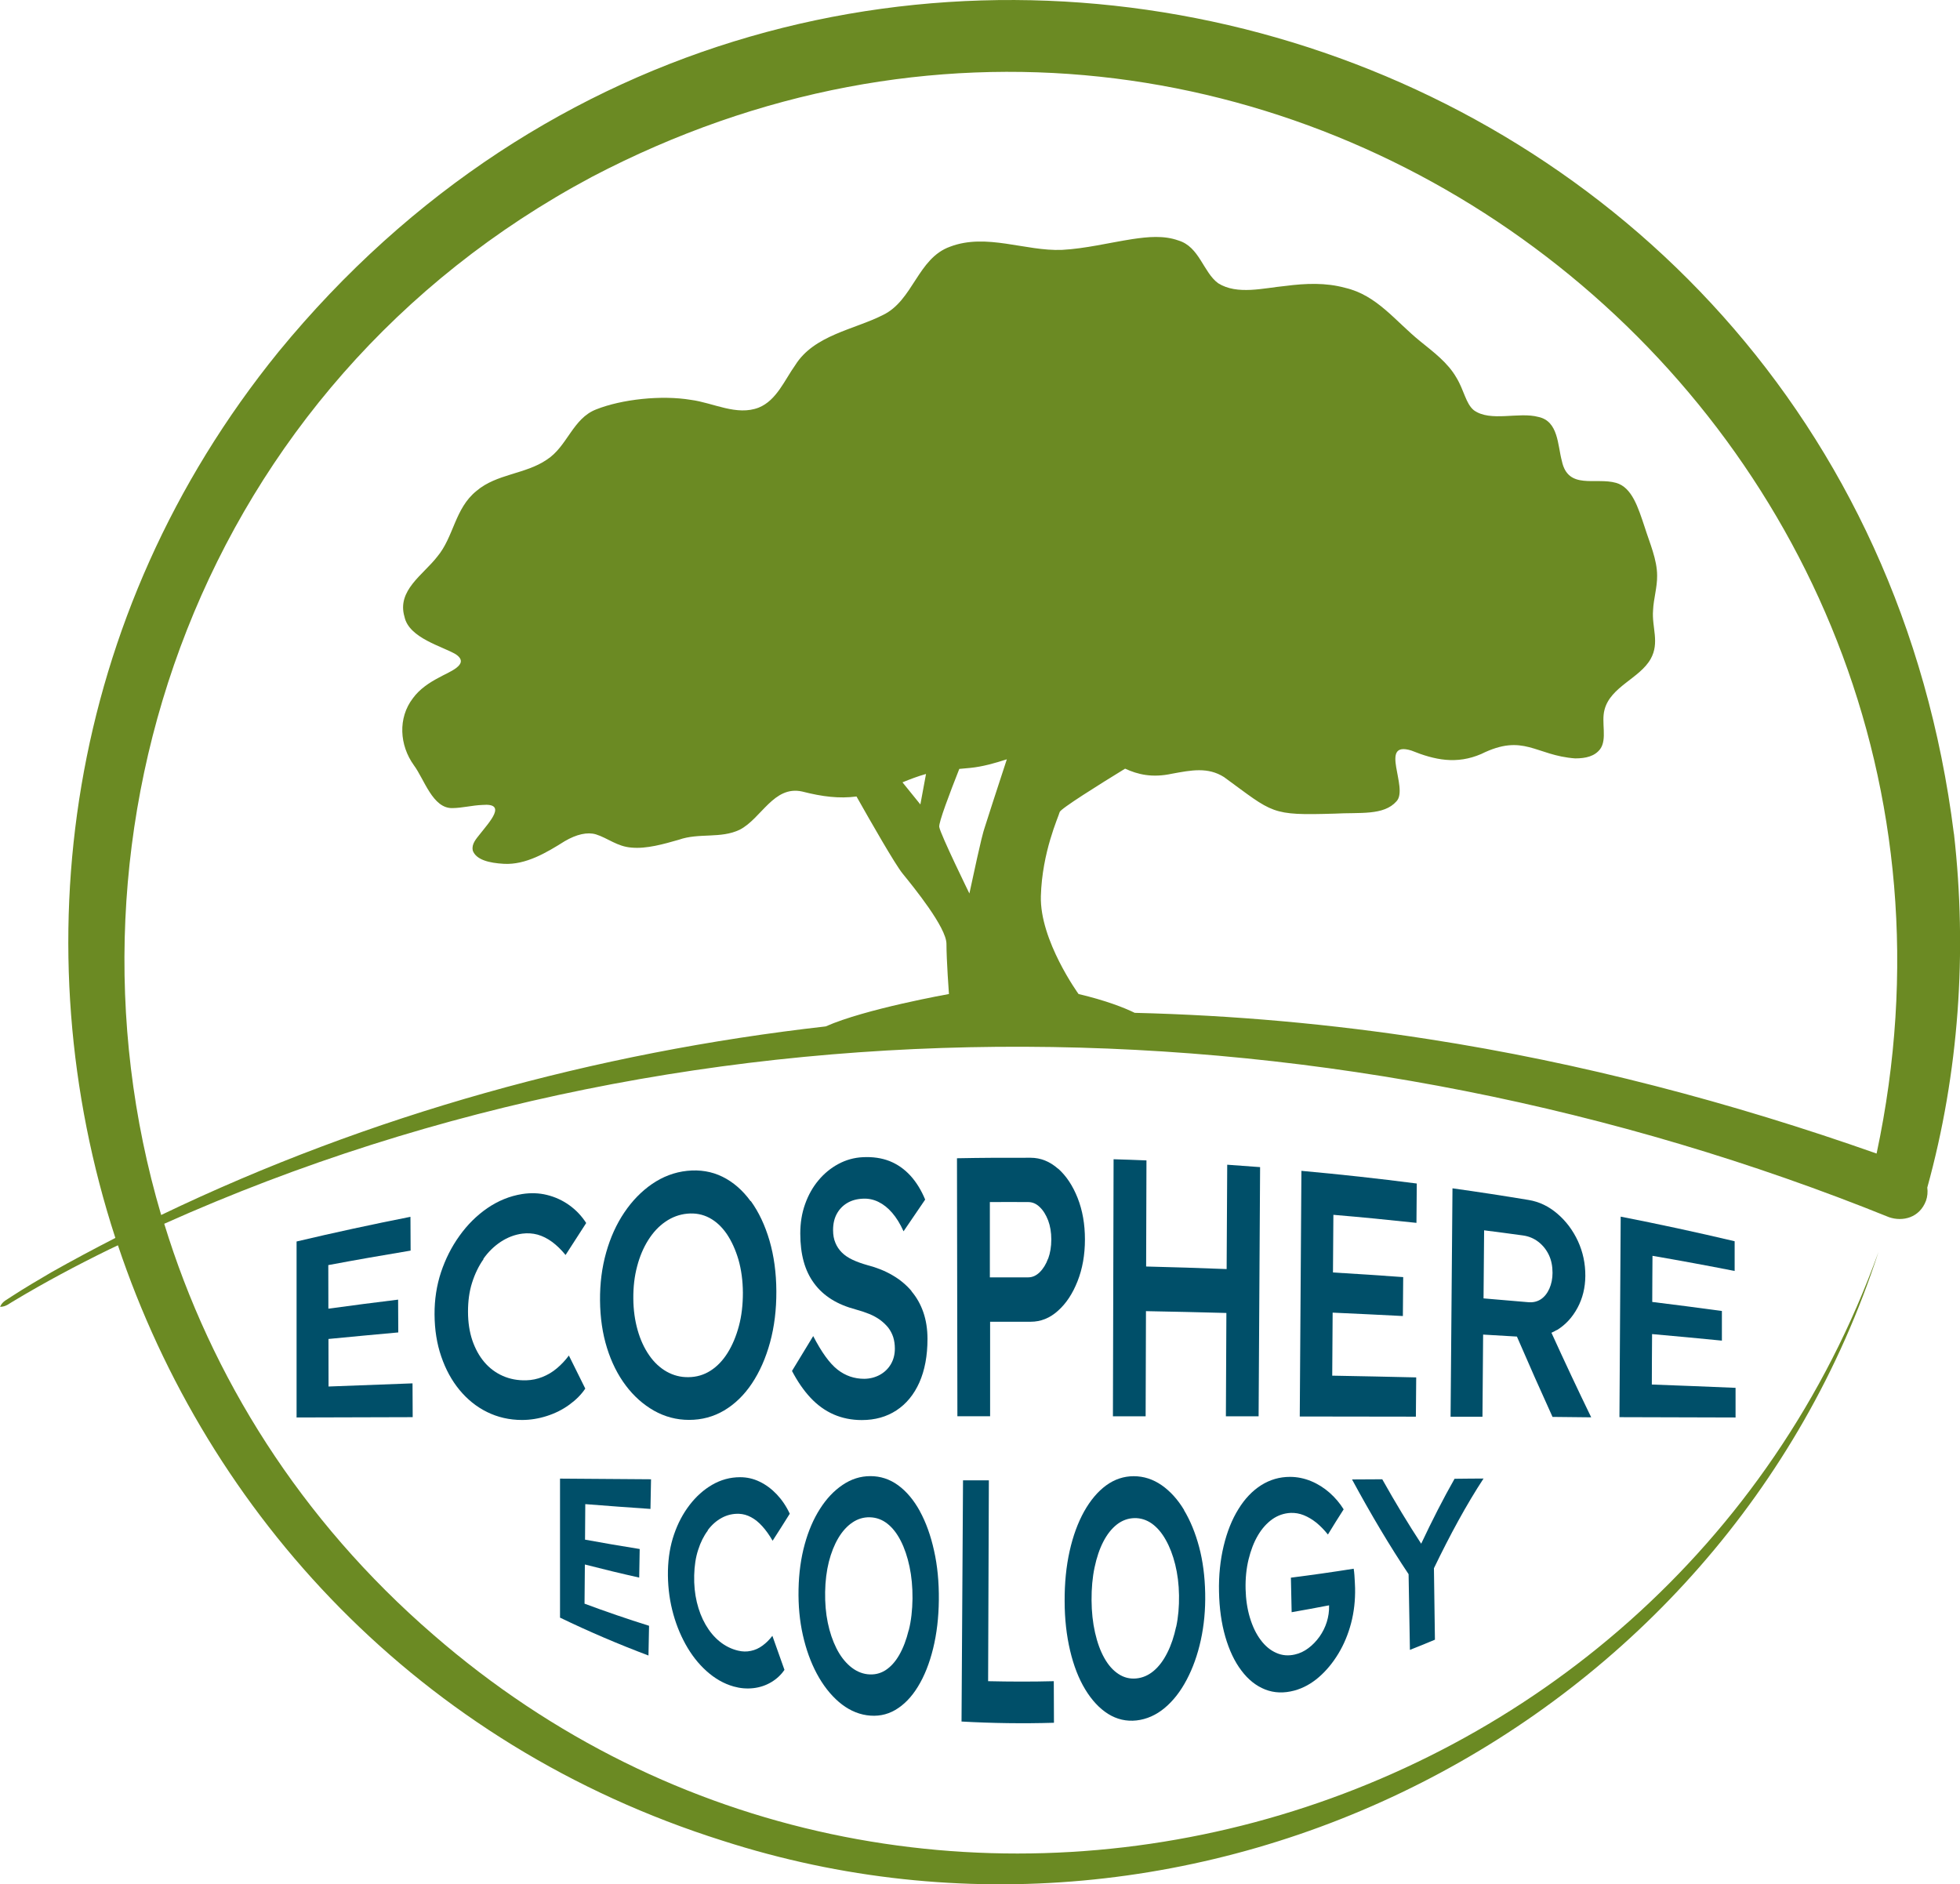 <?xml version="1.0" encoding="UTF-8"?>
<svg id="Layer_1" xmlns="http://www.w3.org/2000/svg" version="1.1" viewBox="0 0 236.66 227.52">
  <!-- Generator: Adobe Illustrator 29.2.0, SVG Export Plug-In . SVG Version: 2.1.0 Build 108)  -->
  <defs>
    <style>
      .st0 {
        fill: #6b8a23;
      }

      .st1 {
        fill: #004f69;
      }
    </style>
  </defs>
  <g>
    <path class="st1" d="M39.67,167.41c0-1.91,0-3.83-.01-5.74,2.81-.27,5.62-.54,8.43-.79,0-1.32-.01-2.64-.02-3.96-2.81.34-5.61.71-8.42,1.09,0-1.75,0-3.51-.01-5.26,3.31-.62,6.62-1.2,9.94-1.75,0-1.36-.02-2.72-.02-4.08-4.6.91-9.18,1.9-13.75,2.98v21.25c4.67-.02,9.35-.03,14.02-.04,0-1.36-.02-2.72-.02-4.08-3.37.12-6.75.25-10.12.38Z"/>
    <path class="st1" d="M58.36,152c.59-.84,1.29-1.52,2.1-2.06.81-.53,1.68-.87,2.61-.99.63-.08,1.24-.04,1.84.12.6.17,1.18.46,1.74.87.56.41,1.11.94,1.64,1.59.83-1.27,1.66-2.56,2.49-3.86-.55-.86-1.24-1.58-2.05-2.16-.81-.58-1.71-.99-2.68-1.23-.97-.24-1.97-.27-3-.11-1.51.24-2.91.82-4.2,1.7-1.28.88-2.41,2-3.36,3.33-.96,1.33-1.7,2.8-2.24,4.41-.53,1.61-.79,3.3-.78,5.09.01,1.86.28,3.55.81,5.09.53,1.55,1.26,2.89,2.2,4.03.94,1.14,2.05,2.04,3.33,2.67,1.28.63,2.69.96,4.23.96.99,0,1.99-.16,2.99-.48,1-.32,1.9-.77,2.71-1.36.8-.58,1.45-1.23,1.93-1.95-.66-1.34-1.32-2.67-1.98-3.99-.44.59-.93,1.11-1.46,1.55-.53.45-1.11.79-1.74,1.04-.63.25-1.27.38-1.94.4-1.03.03-1.98-.15-2.84-.53-.86-.38-1.61-.94-2.23-1.67-.62-.73-1.1-1.61-1.45-2.63-.34-1.02-.52-2.17-.52-3.46,0-1.26.15-2.42.49-3.49.34-1.07.8-2.03,1.39-2.86Z"/>
    <path class="st1" d="M90.63,145.03c-.96-1.32-2.1-2.31-3.4-2.95-1.3-.64-2.73-.87-4.27-.71-1.52.16-2.93.7-4.22,1.58-1.29.89-2.41,2.04-3.36,3.45-.95,1.41-1.68,3.02-2.19,4.83-.51,1.81-.76,3.74-.74,5.81.02,2.07.3,3.97.84,5.71.54,1.74,1.3,3.25,2.27,4.54s2.11,2.3,3.41,3.04c1.3.73,2.71,1.11,4.23,1.11,1.54,0,2.95-.38,4.24-1.14,1.29-.77,2.41-1.85,3.35-3.26.94-1.41,1.67-3.06,2.19-4.96.52-1.9.77-3.96.76-6.17-.01-2.24-.29-4.28-.83-6.13-.54-1.84-1.29-3.43-2.25-4.76ZM89.22,160.1c-.33,1.23-.78,2.31-1.36,3.24-.58.93-1.27,1.65-2.07,2.16-.8.51-1.68.77-2.65.78-.95.02-1.83-.21-2.65-.67-.81-.46-1.52-1.12-2.11-1.98-.59-.85-1.06-1.86-1.39-3.03-.33-1.16-.51-2.43-.52-3.81-.01-1.41.14-2.7.46-3.89.31-1.19.76-2.25,1.34-3.17.58-.92,1.27-1.67,2.08-2.22.81-.56,1.69-.88,2.64-.97.97-.09,1.86.08,2.67.51.81.43,1.5,1.08,2.1,1.95.59.88,1.06,1.92,1.41,3.11.34,1.2.52,2.52.53,3.97,0,1.45-.15,2.79-.48,4.02Z"/>
    <path class="st1" d="M110.06,155.88c-.63-.74-1.39-1.38-2.29-1.9-.9-.53-1.9-.93-3.02-1.22-.67-.19-1.27-.4-1.8-.65-.53-.25-.96-.54-1.3-.88-.34-.34-.6-.73-.78-1.17-.19-.44-.28-.96-.28-1.54,0-.76.15-1.41.45-1.96.3-.55.72-.99,1.26-1.31.54-.32,1.17-.49,1.91-.52.65-.03,1.27.1,1.86.39.59.29,1.14.72,1.65,1.31.51.59.97,1.33,1.38,2.24.87-1.28,1.74-2.55,2.61-3.83-.47-1.14-1.07-2.11-1.79-2.9-.73-.79-1.56-1.37-2.51-1.75-.95-.37-2.02-.53-3.22-.47-1.06.05-2.05.33-2.96.82-.91.49-1.72,1.15-2.4,1.97-.69.82-1.23,1.78-1.62,2.88-.39,1.09-.58,2.27-.58,3.54,0,1.27.14,2.4.41,3.38.27.99.69,1.87,1.26,2.64.57.78,1.28,1.42,2.11,1.94.83.52,1.81.92,2.93,1.22.59.16,1.13.34,1.62.54.49.2.92.44,1.31.72.39.29.71.6.98.93.26.34.46.72.6,1.14.13.42.2.89.2,1.39,0,.71-.16,1.33-.48,1.88-.32.55-.77.98-1.33,1.29-.57.31-1.19.47-1.88.48-1.2,0-2.27-.36-3.23-1.11-.96-.75-1.93-2.1-2.94-4.05-.85,1.41-1.71,2.81-2.56,4.21.66,1.26,1.4,2.34,2.23,3.23.83.89,1.77,1.57,2.8,2.02,1.03.45,2.17.68,3.4.68,1.6,0,2.99-.39,4.18-1.17,1.19-.78,2.12-1.91,2.77-3.37.65-1.47.98-3.22.98-5.26,0-1.18-.17-2.25-.5-3.21-.33-.96-.81-1.81-1.44-2.55Z"/>
    <path class="st1" d="M127.75,141.11c-.99-.87-2.09-1.32-3.31-1.32-2.96-.01-5.93,0-8.89.06.02,10.38.03,20.77.05,31.15,1.32,0,2.63,0,3.95,0,0-3.8,0-7.61,0-11.41,1.63,0,3.27,0,4.9,0,1.22,0,2.32-.44,3.3-1.33.99-.88,1.77-2.07,2.36-3.57.59-1.49.89-3.17.89-5.04,0-1.84-.29-3.5-.88-5-.59-1.49-1.38-2.68-2.36-3.55ZM126.55,151.97c-.25.68-.59,1.23-1.01,1.64-.42.41-.88.62-1.39.62-1.54,0-3.09,0-4.63,0,0-3.03,0-6.06,0-9.09,1.55-.01,3.09-.01,4.64,0,.51,0,.97.2,1.39.61.42.4.75.94,1.01,1.61.25.67.38,1.44.38,2.3,0,.86-.13,1.63-.38,2.32Z"/>
    <path class="st1" d="M148.11,153.23c-3.24-.13-6.48-.23-9.72-.31.01-4.27.03-8.54.04-12.81-1.32-.06-2.65-.1-3.97-.14-.03,10.35-.05,20.69-.08,31.04,1.32,0,2.63,0,3.95,0,.01-4.23.03-8.46.04-12.7,3.24.06,6.47.13,9.71.22-.02,4.16-.04,8.32-.06,12.48,1.32,0,2.63,0,3.95,0,.06-10.03.12-20.06.18-30.09-1.32-.1-2.64-.2-3.97-.29-.02,4.2-.04,8.39-.07,12.59Z"/>
    <path class="st1" d="M156.94,171.03c4.67,0,9.35.01,14.02.02.01-1.58.03-3.16.04-4.74-3.38-.08-6.76-.15-10.14-.21.02-2.54.04-5.07.05-7.61,2.83.13,5.65.26,8.48.41.01-1.57.02-3.13.04-4.7-2.82-.21-5.65-.39-8.48-.56.02-2.32.03-4.64.05-6.96,3.35.28,6.69.61,10.03.97.01-1.58.03-3.16.04-4.75-4.64-.6-9.28-1.11-13.93-1.53-.07,9.89-.13,19.78-.2,29.67Z"/>
    <path class="st1" d="M187.97,160.61c1.05-.64,1.88-1.54,2.5-2.69.62-1.15.94-2.43.95-3.86.01-1.5-.29-2.89-.89-4.2-.61-1.31-1.43-2.41-2.47-3.3-1.04-.9-2.2-1.46-3.47-1.67-3.07-.51-6.13-.98-9.21-1.41-.08,9.19-.15,18.39-.23,27.58,1.28,0,2.57,0,3.85,0,.03-3.31.05-6.62.08-9.92,1.36.08,2.72.16,4.08.24,1.43,3.31,2.87,6.56,4.3,9.7,1.56.02,3.12.03,4.67.05-1.6-3.29-3.2-6.7-4.8-10.21.21-.1.41-.19.61-.32ZM179.19,148.55c1.57.2,3.13.4,4.7.62.71.1,1.33.36,1.87.78.54.42.96.95,1.26,1.58.3.63.44,1.35.44,2.15,0,.71-.13,1.34-.38,1.91-.25.56-.59.99-1.02,1.28-.44.29-.95.41-1.53.36-1.8-.16-3.6-.31-5.4-.46.02-2.74.05-5.48.07-8.22Z"/>
    <path class="st1" d="M199.45,167.16c0-2.03.02-4.06.03-6.08,2.81.25,5.62.51,8.43.79,0-1.19,0-2.39,0-3.58-2.8-.39-5.61-.74-8.41-1.09,0-1.86.02-3.71.03-5.57,3.31.57,6.62,1.18,9.92,1.83,0-1.2,0-2.39,0-3.59-4.57-1.08-9.16-2.07-13.76-2.97-.05,8.07-.1,16.14-.15,24.21,4.67.01,9.35.03,14.02.04v-3.58c-3.37-.14-6.74-.28-10.12-.4Z"/>
  </g>
  <g>
    <path class="st1" d="M67.63,195.32c3.5,1.69,7.06,3.21,10.67,4.57.02-1.2.05-2.39.07-3.59-2.62-.82-5.21-1.71-7.79-2.67.01-1.58.03-3.15.04-4.73,2.18.56,4.36,1.09,6.56,1.58.02-1.15.04-2.3.06-3.45-2.21-.35-4.4-.73-6.6-1.13.01-1.43.02-2.86.03-4.29,2.62.21,5.24.4,7.87.58.02-1.19.05-2.39.07-3.58-3.66-.02-7.32-.05-10.99-.08v16.8Z"/>
    <path class="st1" d="M85.45,184.77c.49-.66,1.06-1.16,1.71-1.51.66-.35,1.35-.51,2.09-.48.49.02.98.16,1.44.41.47.25.92.61,1.35,1.09.43.47.85,1.06,1.25,1.75.69-1.07,1.38-2.15,2.07-3.26-.41-.89-.94-1.67-1.56-2.33-.63-.66-1.32-1.18-2.08-1.54-.76-.37-1.55-.54-2.36-.54-1.2,0-2.32.31-3.36.91-1.04.6-1.95,1.42-2.74,2.45-.79,1.03-1.41,2.2-1.87,3.54-.46,1.33-.7,2.78-.74,4.37-.03,1.66.14,3.22.51,4.73.37,1.51.91,2.89,1.61,4.16.7,1.27,1.55,2.36,2.53,3.24.99.89,2.08,1.53,3.29,1.87.78.22,1.57.29,2.37.2.8-.09,1.53-.34,2.18-.73.65-.39,1.18-.89,1.58-1.48-.49-1.39-.98-2.76-1.46-4.11-.36.48-.76.87-1.2,1.19-.43.32-.9.53-1.4.63-.5.11-1.01.1-1.54-.03-.81-.19-1.55-.56-2.22-1.1-.67-.54-1.23-1.22-1.7-2.03-.47-.81-.82-1.72-1.06-2.72-.24-1.01-.35-2.08-.32-3.25.03-1.14.18-2.16.48-3.07.29-.91.68-1.69,1.17-2.34Z"/>
    <path class="st1" d="M111.07,182.46c-.74-1.35-1.62-2.39-2.63-3.13-1.02-.74-2.13-1.1-3.35-1.1-1.2,0-2.32.36-3.35,1.06-1.04.7-1.95,1.66-2.73,2.89-.78,1.22-1.4,2.65-1.85,4.3-.45,1.64-.7,3.44-.74,5.4-.04,1.97.13,3.8.52,5.54.39,1.73.95,3.29,1.69,4.67.74,1.38,1.63,2.52,2.65,3.4,1.03.88,2.15,1.43,3.37,1.61,1.24.18,2.39-.02,3.44-.63,1.05-.61,1.97-1.55,2.75-2.83.78-1.27,1.39-2.81,1.83-4.6.44-1.79.67-3.75.69-5.87.02-2.15-.17-4.14-.58-5.95-.4-1.81-.97-3.4-1.71-4.75ZM109.72,196.83c-.28,1.15-.66,2.15-1.14,2.99-.48.84-1.05,1.46-1.7,1.87-.65.4-1.36.55-2.14.46-.76-.09-1.47-.42-2.11-.97-.64-.55-1.19-1.27-1.64-2.17-.45-.9-.8-1.92-1.04-3.08-.24-1.16-.34-2.39-.32-3.71.02-1.34.18-2.56.45-3.65.28-1.09.66-2.05,1.14-2.86.48-.81,1.05-1.44,1.7-1.88.65-.44,1.35-.65,2.11-.63.77.02,1.47.27,2.1.76.63.49,1.17,1.18,1.63,2.08.46.9.81,1.94,1.06,3.12.25,1.18.37,2.47.36,3.86-.02,1.39-.16,2.67-.45,3.82Z"/>
    <path class="st1" d="M119.31,202.99c.03-8.08.06-16.17.09-24.25-1.04,0-2.08,0-3.12,0-.06,9.71-.12,19.42-.18,29.12,3.72.21,7.44.26,11.16.15,0-1.67-.01-3.35-.02-5.02-2.64.07-5.28.06-7.92,0Z"/>
    <path class="st1" d="M142.98,182.33c-.77-1.28-1.68-2.28-2.71-3-1.04-.72-2.16-1.09-3.38-1.09-1.2,0-2.31.37-3.33,1.11-1.02.75-1.9,1.8-2.66,3.15-.75,1.35-1.34,2.95-1.75,4.79-.41,1.84-.61,3.85-.6,6.02,0,2.17.23,4.17.66,5.99.43,1.82,1.04,3.39,1.83,4.69.79,1.3,1.71,2.29,2.76,2.95,1.06.66,2.2.92,3.42.79,1.24-.14,2.38-.65,3.41-1.51,1.03-.86,1.92-2,2.66-3.41.74-1.4,1.31-2.99,1.7-4.77.39-1.78.57-3.66.53-5.67-.04-2.03-.28-3.89-.73-5.58-.45-1.69-1.06-3.18-1.83-4.46ZM142.01,196.42c-.25,1.17-.6,2.22-1.06,3.13-.46.92-1,1.65-1.64,2.19-.64.54-1.35.85-2.13.92-.77.07-1.48-.11-2.13-.54-.66-.43-1.23-1.07-1.71-1.93-.48-.85-.85-1.88-1.12-3.07-.27-1.19-.41-2.49-.42-3.9-.01-1.44.11-2.76.36-3.95.25-1.19.6-2.24,1.06-3.13.46-.89,1.01-1.58,1.65-2.08.64-.49,1.33-.74,2.09-.76.77-.02,1.48.21,2.12.66.64.46,1.2,1.11,1.68,1.97.48.85.86,1.84,1.14,2.97.28,1.13.44,2.37.46,3.73.02,1.35-.09,2.62-.34,3.79Z"/>
    <path class="st1" d="M163.54,190.2c-.02-.29-.05-.55-.09-.79-2.52.4-5.05.76-7.58,1.08.03,1.39.06,2.78.09,4.17,1.51-.26,3.02-.54,4.52-.83,0,.01,0,.03,0,.04.02.68-.08,1.34-.28,1.98-.2.64-.5,1.23-.88,1.77-.39.54-.83,1-1.34,1.38-.5.38-1.05.64-1.64.77-.78.18-1.53.12-2.24-.2-.71-.31-1.34-.83-1.88-1.56-.55-.73-.98-1.63-1.3-2.69-.32-1.06-.49-2.22-.52-3.45-.03-1.29.09-2.48.36-3.59.27-1.1.64-2.07,1.13-2.9.49-.83,1.07-1.47,1.74-1.95.67-.47,1.41-.72,2.21-.76.54-.02,1.07.07,1.59.28.52.21,1.02.51,1.5.89.48.39.95.87,1.41,1.44.63-1.03,1.26-2.05,1.9-3.04-.45-.73-1.01-1.39-1.68-1.99-.67-.59-1.42-1.07-2.24-1.41-.82-.34-1.68-.52-2.56-.52-1.25,0-2.4.33-3.47,1-1.07.68-1.99,1.64-2.76,2.9-.78,1.25-1.37,2.74-1.78,4.45-.41,1.71-.6,3.56-.56,5.52.04,1.99.29,3.8.76,5.43.47,1.62,1.11,2.99,1.94,4.08.82,1.1,1.78,1.86,2.87,2.29,1.09.43,2.27.47,3.53.13,1.07-.29,2.06-.84,2.96-1.62.9-.78,1.69-1.74,2.36-2.85.67-1.11,1.18-2.34,1.53-3.67.35-1.34.51-2.74.48-4.25,0-.2-.01-.43-.03-.7-.01-.27-.03-.55-.05-.84Z"/>
    <path class="st1" d="M179.13,178.52c-1.17,0-2.33.02-3.5.03-1.36,2.39-2.7,5.02-4.03,7.84-1.55-2.37-3.12-4.96-4.7-7.78-1.22,0-2.43.01-3.65.02,2.3,4.25,4.59,8.09,6.83,11.44.05,3.05.11,6.09.16,9.14,1.01-.4,2.02-.81,3.02-1.23-.04-2.88-.08-5.75-.12-8.63,1.96-4.06,3.94-7.7,5.99-10.83Z"/>
  </g>
  <path class="st0" d="M235.92,100.66C223.33.16,97.81-35.77,33.63,42.48,7.8,74.32,2.57,114.59,13.93,149.47c-2.61,1.34-5.2,2.72-7.75,4.16-1.56.92-3.24,1.9-4.77,2.9-.5.37-1.12.56-1.4,1.26.75,0,1.17-.46,1.72-.75,3.7-2.22,7.53-4.26,11.41-6.16.36-.18.74-.34,1.1-.52,10.91,32.57,36.33,60.32,73.01,71.89,57.57,18.55,120.91-13.52,139.57-71.09-25.9,71.78-116.73,96.43-174.49,46.23-16.08-13.9-26.84-31.18-32.5-49.63,65.38-29.29,142.29-27.44,208.27-.79,0,0,0,0,0,0,1.65.56,3.67.07,4.45-1.98.19-.53.23-1.08.16-1.6,3.82-13.83,4.84-28.43,3.22-42.73ZM115.83,92.84c.44-.04.87-.08,1.31-.12,1.51-.15,2.97-.57,4.43-1.04-1.17,3.57-2.46,7.53-2.7,8.32-.15.51-.25.55-1.82,7.88,0,0-3.49-7.12-3.64-8.03-.09-.53,1.28-4.12,2.42-7.01ZM137.03,122.3c-1.31-.64-3.47-1.49-6.8-2.28,0,0-4.7-6.48-4.55-11.82.15-5.34,2.12-9.55,2.27-10.15.1-.4,4.75-3.31,7.9-5.24,1.53.7,3.25,1.13,5.66.61,2.34-.43,4.34-.83,6.29.41,6.01,4.38,5.57,4.64,13.34,4.41,3.06-.17,5.94.26,7.48-1.49,1.51-1.6-2.21-7.36,1.79-6.13,2.84,1.15,5.46,1.7,8.44.42,5.15-2.55,6.53.18,11.34.53,1.31,0,2.36-.26,3.02-1.12.88-1.21.11-3.24.53-4.76.72-2.78,4.25-3.78,5.57-6.13,1.11-1.98.12-3.82.29-5.88.06-1.38.51-2.78.49-4.18,0-1.93-.89-3.92-1.5-5.85-.8-2.4-1.54-4.81-3.46-5.35-2.48-.7-5.79.89-6.54-2.63-.52-1.91-.41-4.82-2.84-5.33-2.37-.64-5.77.64-7.78-.8-.99-.8-1.17-2.39-2.12-3.95-1.03-1.8-2.77-3.09-4.36-4.38-3.01-2.43-5.22-5.57-9.08-6.46-2.34-.64-4.75-.54-7.16-.23-2.67.25-5.85,1.13-8.16-.32-1.8-1.31-2.26-4.4-4.79-5.16-1.77-.64-3.69-.45-5.58-.17-2.82.44-5.65,1.15-8.49,1.3-4.42.18-9.12-2.05-13.5-.39-3.94,1.4-4.45,6.49-8.13,8.26-3.44,1.75-8.31,2.41-10.58,6.05-1.28,1.79-2.25,4.25-4.4,5.12-2.66,1.04-5.5-.58-8.19-.93-3.59-.6-8.37-.07-11.44,1.15-2.85,1.1-3.48,4.48-5.98,6.08-2.56,1.75-6.06,1.7-8.47,3.76-2.64,2.12-2.73,5.55-4.76,7.96-1.69,2.18-4.88,4.06-3.94,7.24.54,2.59,4.61,3.57,6.21,4.54,1.8,1.23-.95,2.16-2.05,2.8-1.18.62-2.34,1.39-3.14,2.49-1.84,2.39-1.62,5.69.11,8.09,1.27,1.71,2.27,5.23,4.65,5.18,1.19-.01,2.43-.34,3.62-.38,3.03-.26.89,2.02-.29,3.52-.45.57-1.02,1.19-.87,1.94v.04c.41,1.13,1.98,1.51,3.77,1.61,2.64.14,5.14-1.35,7.33-2.73,1.45-.85,2.75-1.13,3.77-.83,1.44.45,2.58,1.48,4.31,1.6,1.79.17,3.87-.42,5.71-.95,2.44-.86,5.04-.1,7.35-1.21,2.62-1.35,4.1-5.37,7.54-4.61,2.46.63,4.48.87,6.56.6,1.76,3.12,4.64,8.16,5.56,9.3,1.36,1.67,5.3,6.52,5.3,8.49s.3,6.06.3,6.06c0,0-10.1,1.79-14.88,3.91-27.79,3.15-55.05,10.67-80.24,22.77-13.75-46.51,4.72-100.11,52-125.34,81.61-42.77,174.05,29.15,155.13,117.92-17.59-6.2-35.68-10.96-54.09-13.81-11.73-1.83-23.6-2.89-35.51-3.18ZM111.81,93.46l-.68,3.67-2.16-2.67c.93-.38,1.87-.74,2.84-1.01Z"/>
</svg>